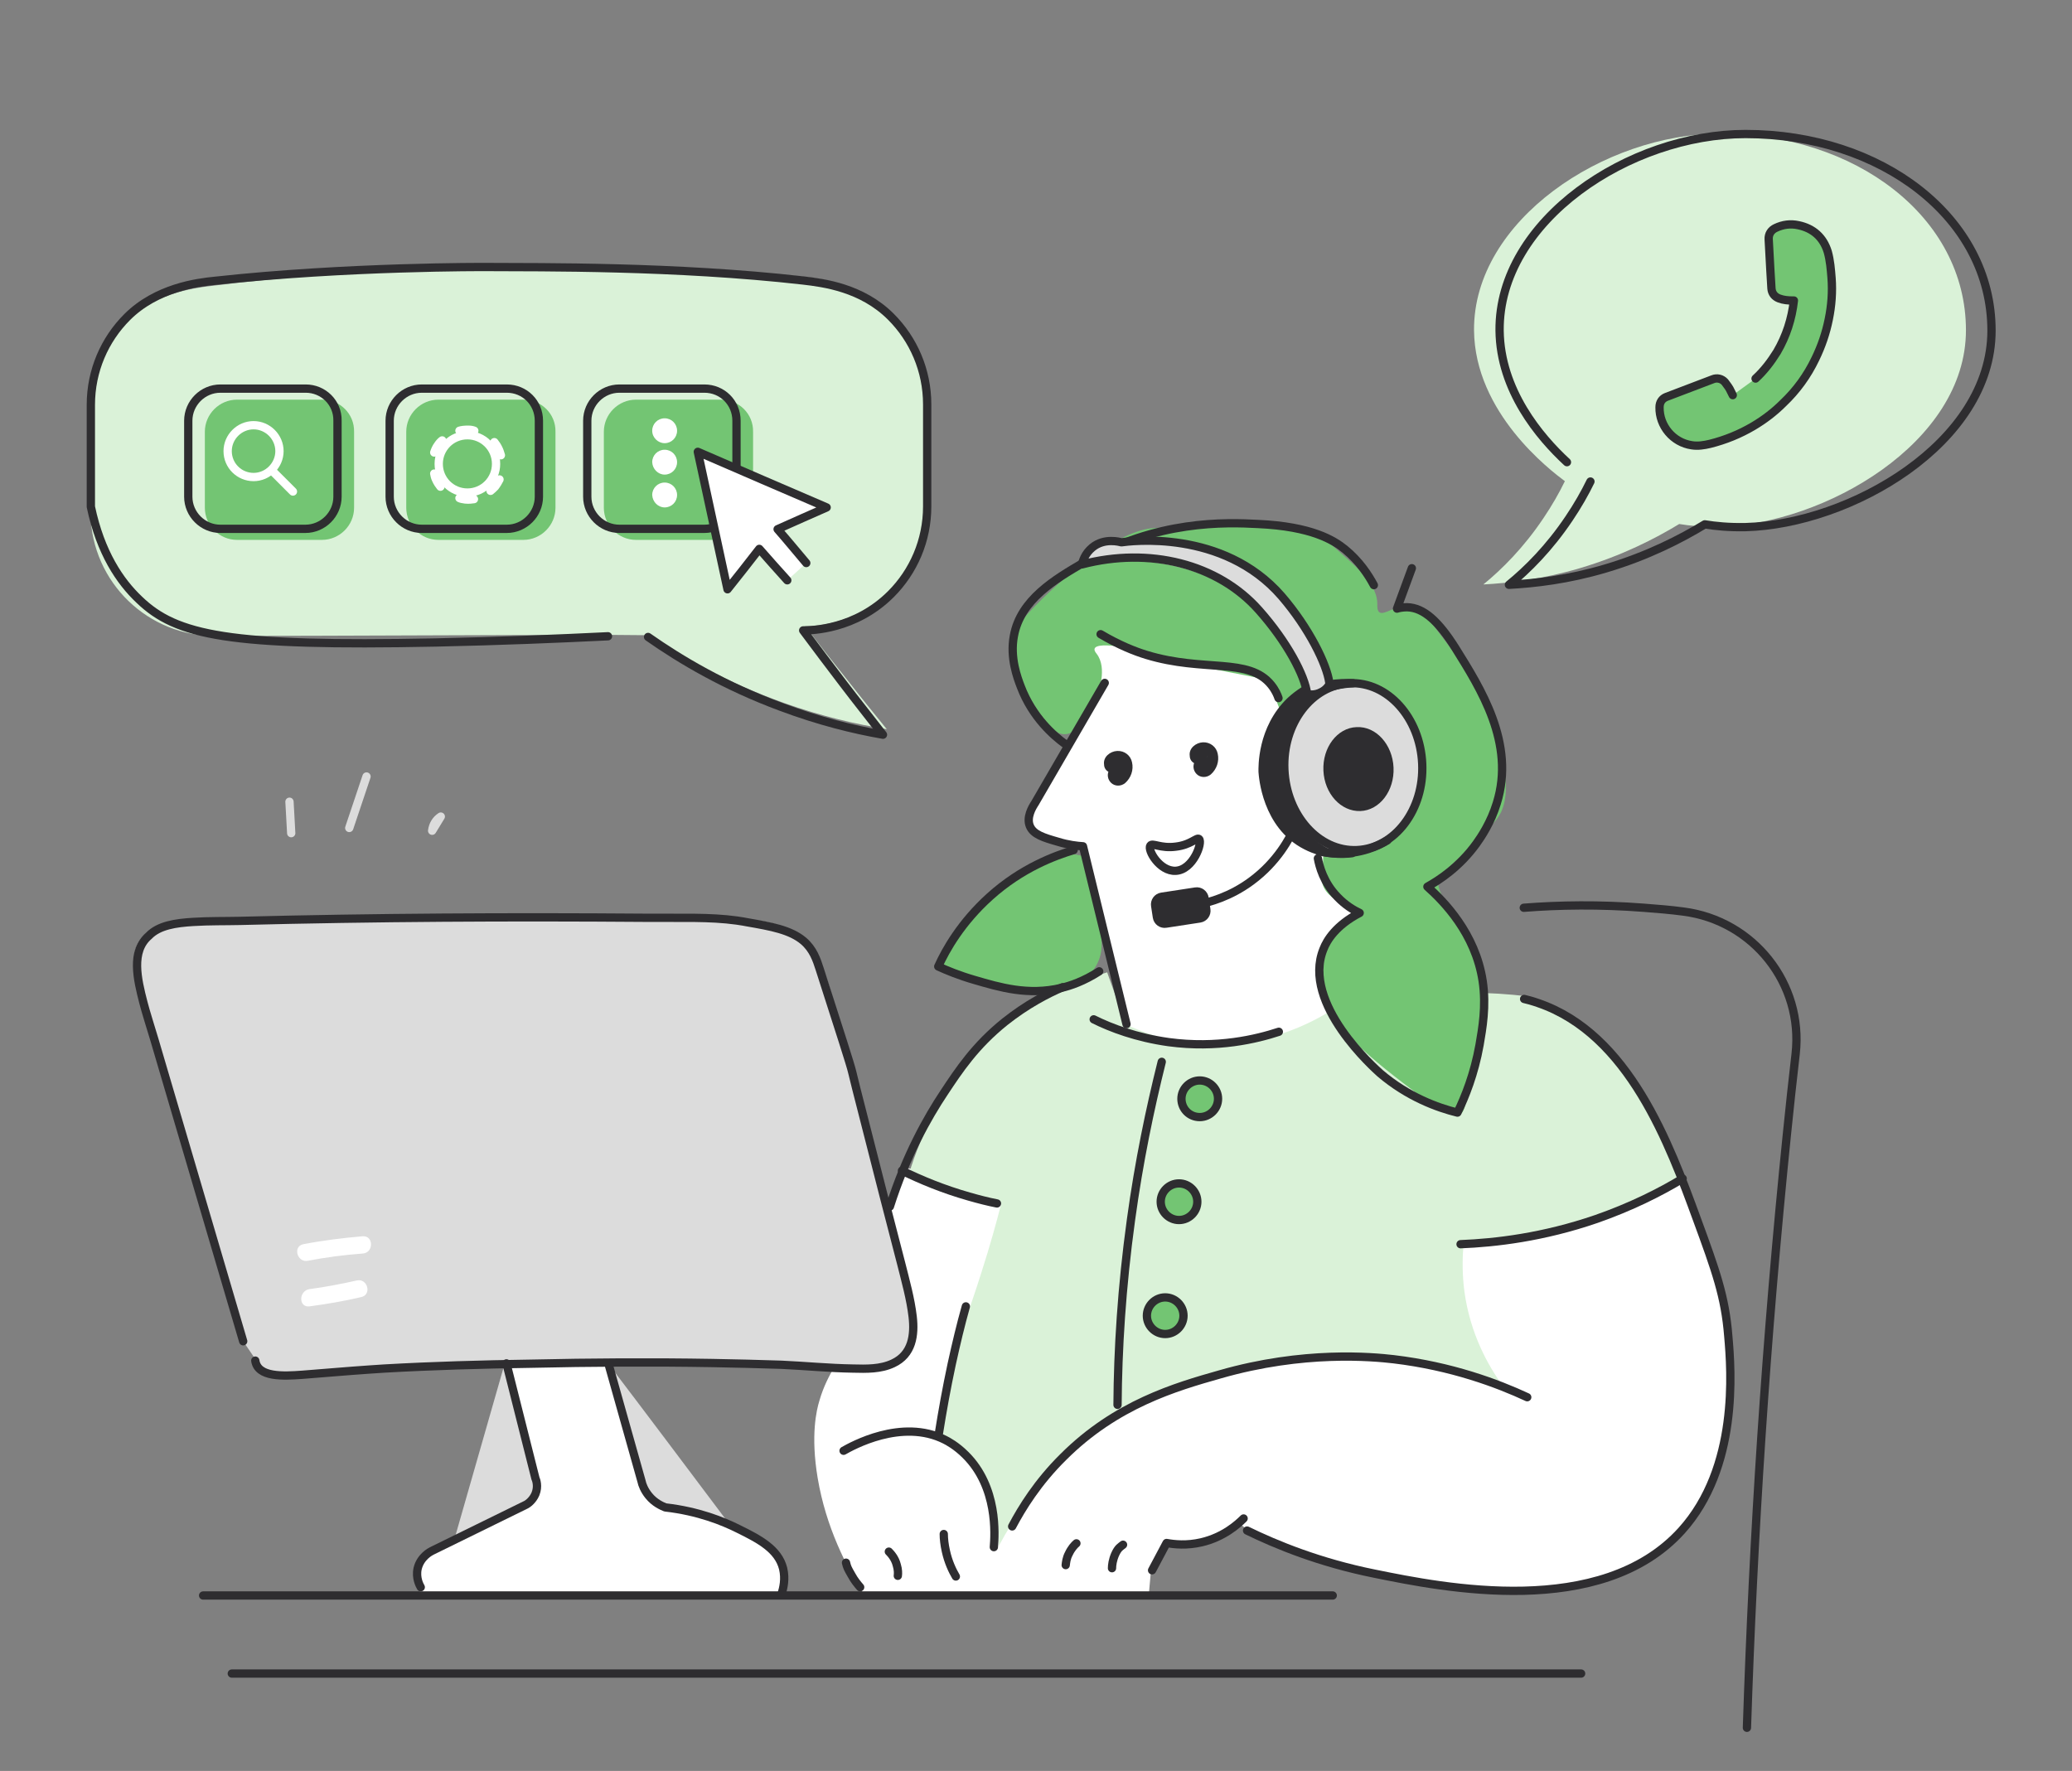 <?xml version="1.0" encoding="utf-8"?>
<!-- Generator: Adobe Illustrator 28.1.0, SVG Export Plug-In . SVG Version: 6.00 Build 0)  -->
<svg version="1.1" id="Layer_1" xmlns="http://www.w3.org/2000/svg" xmlns:xlink="http://www.w3.org/1999/xlink" x="0px" y="0px"
	 viewBox="0 0 599.8 512.7" style="enable-background:new 0 0 599.8 512.7;" xml:space="preserve">
<rect x="0" y="0" width="599.8" height="512.7" fill="#808080" stroke="none"/>
<style type="text/css">
	.st0{fill:#FFFFFF;}
	.st1{fill:#DCDCDC;}
	.st2{fill:#DAF2D8;}
	.st3{fill:#73C573;}
	.st4{fill:none;stroke:#DCDCDC;stroke-width:2.4;stroke-linecap:round;stroke-linejoin:round;}
	.st5{fill:#2E2D30;}
	.st6{fill:none;stroke:#2E2D30;stroke-width:2.4;stroke-linecap:round;stroke-linejoin:round;}
	.st7{fill:none;stroke:#FFFFFF;stroke-width:2.4;stroke-linecap:round;stroke-linejoin:round;}
</style>
<path class="st0" d="M314,179.5c-1.4,3.2,0.4,9.4,1.9,14.7c0.7,2.5,1.5,4.5,2,5.9c-6.3,11-12.5,22.1-18.8,33.1
	c-0.4,0.6-1.1,1.9-1.2,3.5c0,0.8-0.1,2.6,1.2,3.9c0.8,0.8,1.8,1.1,2.3,1.2c4.1,1.1,8.2,2.1,12.3,3.2c4.1,17.6,8.3,35.3,12.4,52.9
	c0.9,0.8,1.9,1.6,2.8,2.3c4.3,1.3,10.6,2.9,18.3,4c11.2,1.5,21.1,2.9,31.9-0.7c4.6-1.5,14.6-5.6,23.7-17.4
	c-1.8-9.9-3.6-19.9-5.4-29.8c4.3-12.1,8.6-24.2,12.9-36.3c-8.2-11-16.4-22-24.6-33.1c-13.5-3.2-27-6.4-40.6-9.6
	C329.2,173.3,316.3,174.3,314,179.5L314,179.5z"/>
<path class="st0" d="M261.2,338.3c-1.4,3.9-2.9,7.7-4.3,11.6c-5.1,15.3-10.2,30.6-15.4,45.9c-1.3,2.2-3.1,5.5-4.3,9.7
	c-0.8,2.6-2.6,9.9-0.5,22.4c2.4,14.3,8.4,25.8,13.2,33.5c27.5,0.3,55.1,0.5,82.6,0.8c0.2-2.2,0.4-4.4,0.6-6.6c1.5-2.8,3-5.6,4.5-8.4
	c2,0.4,5.1,0.8,8.8,0.2c6.5-1.1,10.7-4.8,12.4-6.4c0.6,0.5,1.4,1.2,2.6,2.1c7.5,5.6,14.7,6.7,22.6,8.5c14.4,3.2,11.4,4.1,22.8,6.3
	c9.7,1.9,18.1,2.4,23.9,2.6c14.7,0.3,26.4,0.6,39.5-5.3c5.1-2.3,12.9-5.9,19.4-14.1c7.6-9.5,9.1-19.8,10.4-28.9
	c1.6-10.6,0.7-19.1,0.2-23.9c-0.8-7-2-12-3.5-17.8c-1.9-7.4-4.9-17.5-9.8-29.2c-39.2-0.2-78.3-0.5-117.5-1
	C333.3,339.5,297.2,339,261.2,338.3L261.2,338.3z"/>
<path class="st0" d="M121.6,461.5c34.8,0.2,69.6,0.4,104.4,0.6c0.7-1.1,2-3.4,1.8-6.3c-0.1-1.3-0.6-3.8-4-7.2
	c-2.1-2.1-5.9-5.2-18.9-9.1c-2.8-0.8-6.7-1.9-11.4-2.9c-1.8-1-3.6-2.1-5.4-3.1c-0.8-2.1-1.7-4.2-2.5-6.3
	c-3.3-10.9-6.5-21.7-9.8-32.6c-9.6,0.2-19.2,0.4-28.7,0.6l6.2,24.6c0.7,2.7,1.4,5.5,2.1,8.2c-0.1,1.3-0.1,2.5-0.1,3.8
	c-0.7,1-1.4,2.1-2.1,3.1c-2.8,1.4-5.6,2.8-8.4,4.2l-12,5.4c-2.6,1.7-5.3,3.3-7.9,5c-0.8,0.6-1.7,1.3-2.5,1.9c-0.4,1.7-0.8,3.3-1.2,5
	C121.2,458.2,121.4,459.8,121.6,461.5L121.6,461.5z"/>
<path class="st1" d="M210.8,440.8c-5.3-1.4-10.6-2.8-15.9-4.2c-0.9-0.1-3.5-0.5-5.8-2.5c-1.8-1.6-2.5-3.4-2.9-4.2
	c-3.6-12-7.2-23.9-10.7-35.9C187.3,409.5,199,425.1,210.8,440.8z"/>
<path class="st1" d="M149.6,436.9c-6,2.8-12,5.6-18,8.5c4.8-16.8,9.6-33.5,14.4-50.3c2.8,10.5,5.5,21.1,8.3,31.6
	c0.2,0.3,1.6,3.1,0.2,6.2C153.2,436.1,150,436.9,149.6,436.9L149.6,436.9z"/>
<path class="st2" d="M385.4,292.5c-5.4,3.4-19.1,10.9-37.3,9.8c-9.6-0.6-17.2-3.4-22.2-5.7c-1.8-5-3.6-10.1-5.4-15.1
	c-8,2.3-20.7,7.1-32.6,17.8c-8.9,8-13.8,16.5-16.1,20.5c-4.4,7.6-7,14.5-8.6,19.8c6.3,2.6,13.1,5.1,20.5,7.3
	c2.1,0.6,4.1,1.2,6.1,1.7c-1.2,4.7-3.1,11.7-5.8,20.1c-3.4,10.7-5,14.3-6.9,21.2c-1.6,6.1-3.5,14.9-4.3,25.9
	c2.8,1.7,7.2,4.9,10.8,10.4c5.9,9,5.7,18.2,5.5,21.4c4.4-8.2,12.5-20.9,26.8-32.2c21-16.5,42.8-19.9,54.9-21.5
	c28.2-3.9,51.2,2.4,64,7c-3.8-5.3-9.2-14.5-10.9-27.1c-0.6-4.7-0.6-9-0.3-12.6c10.3-0.7,23.9-2.7,39-8.1c9.8-3.5,18-7.7,24.6-11.6
	c-2.8-8.8-6.3-15.6-9.1-20.4c-4.1-7-9.9-16.6-21.1-24.6c-5.8-4.2-11.3-6.6-15.1-8.1c-5.2-0.6-10.8-1-16.9-1
	C409.3,287.3,396,289.7,385.4,292.5L385.4,292.5z"/>
<path class="st3" d="M317.7,201c-0.5,0.9-6.4,18-14.1,8.9s-13.7-23.6-7-31.2s25.4-25,37.2-25.8c11.7-0.7,43.3-3.2,49.7,3
	c6.4,6.2,15.4,12.1,15.2,19.2c-0.2,7.2,8.6-5.2,14,2.8s18.1,22.1,20.2,31.8c2.1,9.7,5.6,21.5,0,27.9c-5.6,6.4-16.5,16.3-16.5,16.3
	s-1.4,3.3,4,9.8c5.9,7.2,8.9,16.2,8.6,25.5c-0.5,9.3-3.7,25.9-4.7,30.2c-1,4.3-2.5,6-13.7-2.5c-11.2-8.5-29.6-22.1-28-33
	c1.6-11,0.2-14.1,4.7-15.5c4.5-1.4,6.7-4.8,6.1-5c-0.6-0.2-11.7-2.9-10.7-9.9c1-7.1-1.2-12.8,4.5-17.7c5.7-5,13-8,9.1-16.6
	c-3.9-8.6-4.8-12.4-10.2-10.4c-5.4,2-8.9,2.2-10.3,5.8s-0.6,2.7-3.6-4.8s-5-13-5-13s-29.7-5.5-34.7-7.5c-5-2-18.6-4.3-15.1-0.1
	C320.8,193.5,317.7,200.9,317.7,201L317.7,201z"/>
<path class="st3" d="M281.4,264.2c-0.7,0.8-12.5,14.9-8.2,16c4.3,1.2,31.3,11,39.4,4.5c8.1-6.4,6.8-11.9,4.8-20.6
	c-1.9-8.7-3.6-16.2-3.6-16.2s-6-1.7-10.9,0"/>
<path class="st1" d="M70.4,388.3L40.3,286c-1.3-4.5-2.5-9.5-0.1-13.5c2.8-4.5,9-5.2,14.4-5.5c39.7-1.5,116.6-1.9,156.3-1
	c6.9,0.1,14.2,0.5,19.8,4.5c6.5,4.7,9,13.1,11,20.9l21.4,83.3c1.5,5.8,2.8,12.7-1.1,17.3c-3.9,4.6-11,4.5-17.1,4.1
	c-39.6-3-122.2-2.2-160.9,2.2c-4.3,0.5-10.5-0.6-10.2-5"/>
<path class="st4" d="M101.1,239.7l5-14.9"/>
<path class="st4" d="M125.1,240.5c0.2-1.7,1.1-3.2,2.5-4.1L125.1,240.5z"/>
<path class="st5" d="M324.7,221.5c0-0.3,0-0.2-0.1,0.2l-0.4,0.7c-0.3,0.2-0.3,0.2-0.1,0.1l-0.3,0.1c0.5-0.1-0.5,0,0.1,0
	c-0.3,0-0.7-0.1-0.9-0.4c-0.1-0.1-0.1-0.1-0.1-0.2c0.1,0.3,0.1,0.3,0,0.2l0,0.2c0,0.2-0.1,0.3-0.1,0.4c-0.4,0.8,0-0.2,0.8-0.1
	l1.2,0.3l0.5,0.4l0.3,1.2v-0.2l-0.3,1.2l0.1-0.2c0.6-1.2,0.2-2.6-1-3.3c-1.1-0.7-2.6-0.3-3.3,0.8c-0.7,1.2-0.5,2.7,0.5,3.7
	c1.1,1.1,2.9,1.1,4.1,0.1c1.7-1.5,2.5-3.8,2-6c-0.4-2-2.2-3.4-4.3-3.3c-2,0.1-4.1,1.7-3.8,3.9c0,1.4,1.1,2.4,2.5,2.5
	C323.5,224,324.6,222.9,324.7,221.5L324.7,221.5L324.7,221.5z"/>
<path class="st5" d="M349.4,218.9c0-0.3,0-0.2,0,0.2l-0.4,0.7c-0.3,0.2-0.3,0.2-0.1,0.1l-0.3,0.1c0.5-0.1-0.4,0,0.1,0
	c-0.3,0-0.6-0.2-0.9-0.4c0-0.1-0.1-0.1-0.1-0.2c0.1,0.3,0.1,0.3,0,0.2c0,0,0,0.2,0,0.2c0,0.2-0.1,0.3-0.1,0.5
	c-0.4,0.8,0-0.2,0.8-0.1l1.2,0.3l0.5,0.4l0.3,1.2V222l-0.3,1.2l0.1-0.2c0.5-0.8,0.5-1.8,0.1-2.6c-0.4-0.8-1.3-1.3-2.2-1.3
	c-0.9,0-1.8,0.5-2.2,1.3c-0.7,1.2-0.5,2.7,0.5,3.7c1.1,1.1,2.9,1.1,4.1,0.1c1.7-1.5,2.5-3.8,2-6c-0.4-2-2.2-3.4-4.3-3.3
	c-2,0.1-4.1,1.7-3.8,3.9c0,1.4,1.1,2.4,2.5,2.5C348.3,221.4,349.4,220.3,349.4,218.9L349.4,218.9L349.4,218.9z"/>
<path class="st6" d="M70.4,388.3l-23.2-78.8l-2.5-8.5c-0.5-1.7-2.7-8.7-3.2-10.8c-1.7-6.6-3.7-14.8,1.6-19.3c2.9-3,7.8-3.7,12.8-4
	c4.7-0.3,9.6-0.2,13.6-0.3c39.1-1,78.2-1.2,117.3-0.9c0.7,0,1.4,0,2.1,0c8,0.1,16.5-0.3,24.4,0.8c1.4,0.2,2.5,0.4,3,0.5
	c6.9,1.2,12.5,2.2,16.3,5.4c2.8,2.4,3.8,5.4,4.7,8.2c5.9,18.4,8.9,27.6,9.4,29.8c0.9,3.9,4.8,18.8,9.1,35.8
	c1.7,6.6,3.4,13.1,5.1,19.7c1.2,4.8,2.7,10.1,3.3,15.3c0.6,5.3-0.1,10.9-5.7,13.5c-3.6,1.7-7.7,1.6-11.6,1.5
	c-6.9-0.1-14-0.8-20.7-1.1c-6.7-0.2-13.3-0.4-20-0.5c-17.5-0.3-35.1-0.2-52.7,0.2c-14.1,0.2-28.2,0.6-42.3,1.4
	c-1.3,0.1-2.8,0.2-4.5,0.3c-5.9,0.4-12.7,1-19.2,1.5c-5.5,0.4-12.9,0.8-13.6-4.1"/>
<path class="st0" d="M89.1,365c5.2-1,10.5-1.7,15.9-2.1c3.2-0.2,3.2-5.2,0-5c-5.8,0.5-11.5,1.2-17.2,2.3
	C84.7,360.8,86,365.6,89.1,365L89.1,365z"/>
<path class="st0" d="M89.6,378.2c5-0.7,10-1.5,15-2.7c3.1-0.7,1.8-5.5-1.3-4.8c-4.5,1-9.1,1.9-13.7,2.5
	C86.4,373.7,86.4,378.6,89.6,378.2L89.6,378.2z"/>
<path class="st5" d="M383,200.4c-2.3,0.1-6.8,0.7-10.7,3.9c-8.6,7-6.3,19.9-6,21.9c0.6,3.2,2.6,11.4,10.3,16.9
	c5.2,3.7,10.5,4.5,13,4.7c-1.1-0.5-14.1-6.5-16.7-20.7C371.2,217.1,375,206.9,383,200.4z"/>
<path class="st1" d="M412.1,224.1c0.8-14.4-12.1-25.1-18.1-25.7c-0.3,0-1.5-0.1-3.2-0.2c-3.8-0.1-6.8,0.2-8.9,0.5
	c-13.1,13.2-14.4,38.2,3,47.2c0.6,0.1,1.2,0.2,1.9,0.3c0.5,0.1,1.2,0.1,2,0.1c7.8,0.2,13.6-4.1,14.4-4.8
	C411.4,235.3,412.1,225.5,412.1,224.1L412.1,224.1z"/>
<path class="st6" d="M392.8,246.1c11-0.5,19.5-11.7,18.9-25s-10-23.8-21-23.3c-11,0.5-19.5,11.7-18.9,25S381.8,246.6,392.8,246.1z"
	/>
<path class="st6" d="M380.3,198.4c-1.7,0.8-4.2,2.2-6.7,4.5c-8.5,8.1-8.1,19.4-8.1,20.5c0.1,1.3,1,15.5,12.6,21.4
	c5.4,2.8,10.7,2.5,13.3,2.2"/>
<path class="st6" d="M376.3,200.9c2-1,4.8-2.1,8.3-2.7c2.8-0.5,5.2-0.5,7.1-0.4c-1.7,0.1-3.7,0.3-6,0.9c-3.2,0.8-5.7,2.1-7.5,3.2
	C377.6,201.5,376.9,201.2,376.3,200.9L376.3,200.9z"/>
<path class="st6" d="M381.9,246.5c3,0.6,8.3,1.2,14.2-0.7c2.2-0.7,4-1.6,5.5-2.5"/>
<path class="st6" d="M347.1,242.9c1.1,1-1.7,9-6.8,9.2c-4.6,0.2-8.2-6-7.3-7.3c0.6-0.9,3,0.9,7.4,0.3
	C344.7,244.6,346.5,242.3,347.1,242.9z"/>
<path class="st6" d="M374.9,239.2c-1.5,3.4-5.1,10.3-12.7,15.9c-6.1,4.5-12.1,6.1-15.5,6.8"/>
<path class="st6" d="M346.1,258.1l-9.8,1.5c-1.3,0.2-2.1,1.4-1.9,2.6l0.5,3.3c0.2,1.3,1.4,2.1,2.6,1.9l9.8-1.5
	c1.3-0.2,2.1-1.4,1.9-2.6l-0.5-3.3C348.5,258.8,347.4,257.9,346.1,258.1z"/>
<path class="st5" d="M346.1,258.1l-9.8,1.5c-1.3,0.2-2.1,1.4-1.9,2.6l0.5,3.3c0.2,1.3,1.4,2.1,2.6,1.9l9.8-1.5
	c1.3-0.2,2.1-1.4,1.9-2.6l-0.5-3.3C348.5,258.8,347.4,257.9,346.1,258.1z"/>
<path class="st6" d="M67.1,484.5h390.6"/>
<path class="st6" d="M146.6,394.7c2.8,11.1,5.6,22.2,8.4,33.3c0.2,0.4,0.9,2.3,0,4.5c-0.8,1.9-2.3,2.9-2.7,3.1
	c-9.1,4.5-18.2,8.9-27.3,13.4c-0.4,0.2-3.3,1.7-4.1,5.1c-0.6,2.7,0.6,4.9,0.9,5.4"/>
<path class="st6" d="M176.3,395.4c3.1,11.1,6.3,22.3,9.4,33.4c0.2,1,0.8,2.6,2.1,4.2c1.7,2.1,3.8,3,4.8,3.4c9.6,1.1,16.7,4,21.1,6.2
	c6.1,3,11.6,5.9,13,11.5c0.7,3,0.1,5.7-0.5,7.4"/>
<path class="st6" d="M293,441.9c2.8-5.3,7.4-12.8,14.8-20.1c15.3-15.3,32.6-20.3,45.3-23.9c24.3-7,44.2-5.1,50.3-4.4
	c16.8,2,30.1,7,38.7,11"/>
<path class="st6" d="M287.7,447.9c0.3-3.6,1.2-17.4-8.2-26.7c-2.7-2.7-5.2-4-6-4.4c-12.5-6.3-27,1.9-29.3,3.2"/>
<path class="st6" d="M385.8,461.9h-327"/>
<path class="st6" d="M244.9,452.4c0.3,1.3,0.5,1.7,1.6,3.6c0.8,1.5,1.8,2.7,2.5,3.5"/>
<path class="st6" d="M257.3,449.2c0.6,0.6,1.8,1.9,2.3,3.9c0.4,1.3,0.4,2.4,0.3,3.1"/>
<path class="st6" d="M273.2,444.1c0,1.4,0.2,3.1,0.6,4.9c0.7,3.2,1.9,5.7,2.9,7.4"/>
<path class="st6" d="M308.5,453.1c0.1-0.8,0.2-2,0.9-3.3c0.7-1.5,1.6-2.5,2.2-3"/>
<path class="st6" d="M321.9,454c0-0.9,0.2-2.4,0.9-4c0.9-2,1.6-2.2,2.3-2.8"/>
<path class="st6" d="M333.5,454.6c1.4-2.6,2.8-5.3,4.2-7.9c2.2,0.4,5.8,0.8,10.1-0.2c6.4-1.5,10.5-5.2,12.2-6.9"/>
<path class="st6" d="M361,443.1c8.4,4.1,21,9.3,37,12.5c19.7,4,65.5,13.3,88.8-12.5c16.5-18.3,14.4-46.1,13.5-56.3
	c-0.9-11.4-3.6-18.9-9.1-33.9c-7.9-21.6-19.6-53.5-45.9-62.5c-1.7-0.6-3.2-1-4.1-1.2"/>
<path class="st6" d="M487.1,341.2c-6.6,4-15,8.2-25,11.7c-15.4,5.3-29.2,6.9-39.3,7.3"/>
<path class="st6" d="M307.6,285.8c-4.4,1.9-10.4,5-16.7,10c-8.6,6.9-13.3,14-17.6,20.5c-4.8,7.2-11,18.2-15.7,33"/>
<path class="st6" d="M316.6,295.1c5,2.5,12.4,5.3,21.7,6.6c14.1,1.9,25.5-0.9,31.9-3"/>
<path class="st6" d="M505.7,500.2c1.8-55,5.5-112.5,11.6-172.1c0.8-7.7,1.6-15.4,2.5-23c2.3-20.3-12.2-38.6-32.5-41.2
	c-3.7-0.5-7.5-0.8-11.4-1.1c-12.9-1-24.6-0.8-34.8,0"/>
<path class="st6" d="M326.1,296.5c-4.2-17.2-8.4-34.4-12.6-51.5c-1.7-0.1-4.3-0.4-7.2-1.3c-4.2-1.2-7.2-2.1-8.2-4.6
	c-1-2.5,0.7-5.4,1.5-6.6c6.7-11.6,13.5-23.2,20.2-34.8"/>
<path class="st6" d="M310.8,246.1c-5.3,1.6-15,5.1-24.3,13.5c-8.2,7.4-12.7,15.3-14.9,20.2c2.4,1.1,6,2.6,10.5,3.9
	c7.2,2.1,15.5,4.6,25.1,2.3c2.6-0.6,6.5-1.9,11-4.8"/>
<path class="st6" d="M381.5,248.5c0.4,2.2,1.6,7,5.7,11.2c2.3,2.4,4.7,3.8,6.4,4.6c-6.9,3.6-9.5,7.9-10.5,10.5
	c-6.4,15.8,15.1,34.7,16.4,35.9c8.1,6.9,16.7,10,22.4,11.4c2.2-4.5,4.9-11.2,6.4-19.6c0.8-4.7,2-11.2,0.9-18.5
	c-2.1-13.8-11.3-23.1-16-27.3c3.4-1.9,9.3-5.7,14.2-12.5c1.3-1.8,4.2-6.1,5.9-11.7c5.4-17.3-4.7-33.2-12-44.9
	c-4.8-7.6-9.1-11.7-14-11.8c-1.2,0-2.3,0.2-2.9,0.4c1.4-3.9,2.9-7.8,4.3-11.7"/>
<path class="st6" d="M308.2,215.3c-3-2.2-9.3-7.5-12.7-16.5c-1-2.6-3.2-8.4-2-14.7c1.9-10.5,11.9-16.4,20.3-21.3
	c20.9-12.3,41.1-11.6,50.4-11.1c15.5,0.7,21.9,4.7,25.1,7.3c4.3,3.5,6.9,7.6,8.4,10.4"/>
<path class="st1" d="M383.9,197.3c-1.2-5.5-4.3-15.6-13-24.7c-17.7-18.4-42.9-15.9-46.3-15.6c-0.4-0.1-4.9-1.4-8.4,1.5
	c-2.2,1.8-2.8,4.1-3,4.9c3.4-0.7,31.2-5.7,51.1,13.2c8.6,8.1,12.4,17.4,14.1,23.1c0.3,0.1,1.9,0.5,3.5-0.4
	C383.2,198.7,383.8,197.6,383.9,197.3L383.9,197.3z"/>
<path class="st6" d="M384.8,197.6c-0.7-5.2-5.8-15.7-13.8-25C354,153,326.8,156.7,324.6,157c-0.4-0.1-4.9-1.4-8.4,1.5
	c-2.2,1.8-2.8,4.1-3,4.9c19.5-5.1,39.3-0.2,51.2,13.2c8.1,9.1,13.4,19,14,24.4"/>
<path class="st6" d="M370.1,202.1c-0.3-0.9-0.9-2.3-2.1-3.8c-6.5-8.1-19.4-3.6-36.1-8.7c-3.3-1-7.9-2.8-13.3-6"/>
<path class="st5" d="M393.8,234.8c5.6-0.2,9.9-5.9,9.6-12.6c-0.3-6.7-5.1-12-10.7-11.7c-5.6,0.2-9.9,5.9-9.6,12.6
	C383.4,229.8,388.2,235,393.8,234.8z"/>
<path class="st6" d="M271.8,414.9c1-6.3,2.2-13,3.7-20c1.3-5.9,2.6-11.4,4.1-16.7"/>
<path class="st6" d="M261.1,338.9c5.5,2.7,12,5.4,19.4,7.5c2.8,0.8,5.5,1.5,8.1,2"/>
<g>
	<g>
		<path class="st2" d="M176.6,183.8c-34.1,0-79.7,0.3-113.8,0.3c-19.9,0.3-36.2-15.5-36.6-35.3l-0.5-29.5c-0.2-9.9,3.7-19,10.1-25.6
			c8.4-8.7,20.1-10.3,25.2-10.9c38.2-4.8,78.2-5.2,78.2-5.2c16.2-0.2,54.9-1.2,92.1,2.4c6,0.6,17,1.8,25.6,10.1
			c6.6,6.4,10.8,15.3,11,25.2l0.5,29.5c0.2,9.9-3.7,19-10.1,25.6c-10.1,10.5-22.8,10.9-25.2,10.9c3.9,5.1,7.8,10.1,11.9,15.2
			c3.9,5,7.8,9.8,11.7,14.6c-8.7-1.4-18.8-3.7-29.8-7.6c-16.2-5.8-29.2-13.1-38.7-19.6"/>
		<path class="st6" d="M176,184.2c-14.3,0.7-31.1,1.4-49.9,1.8c-60,1.2-75-2-85.8-12.4c-5.6-5.3-11.2-13.6-14-26.9l0-29.5
			c0-9.9,4-18.9,10.5-25.4c8.5-8.5,20.3-10,25.4-10.5c38.3-4.2,78.3-4,78.3-4c16.2,0.1,54.9-0.3,92,3.9c6,0.7,17,2.1,25.4,10.5
			c6.5,6.5,10.5,15.5,10.5,25.4l0,29.5c0,9.9-4,18.9-10.5,25.4c-10.3,10.3-23,10.5-25.4,10.5c3.8,5.1,7.7,10.3,11.6,15.4
			c3.8,5,7.7,9.9,11.5,14.8c-8.6-1.5-18.7-4-29.6-8.1c-16.2-6-29-13.6-38.4-20.2"/>
	</g>
	<path class="st3" d="M93.3,115.7H68.6c-5.1,0-9.3,4.2-9.3,9.3v22c0,5.1,4.2,9.3,9.3,9.3h24.6c5.1,0,9.3-4.2,9.3-9.3v-22
		C102.6,119.8,98.4,115.7,93.3,115.7z"/>
	<path class="st3" d="M151.5,115.7h-24.6c-5.1,0-9.3,4.2-9.3,9.3v22c0,5.1,4.2,9.3,9.3,9.3h24.6c5.1,0,9.3-4.2,9.3-9.3v-22
		C160.9,119.8,156.7,115.7,151.5,115.7z"/>
	<path class="st3" d="M208.7,115.7h-24.6c-5.1,0-9.3,4.2-9.3,9.3v22c0,5.1,4.2,9.3,9.3,9.3h24.6c5.1,0,9.3-4.2,9.3-9.3v-22
		C218.1,119.8,213.9,115.7,208.7,115.7z"/>
	<path class="st6" d="M88.5,112.5H63.8c-5.1,0-9.3,4.2-9.3,9.3v22c0,5.1,4.2,9.3,9.3,9.3h24.6c5.1,0,9.3-4.2,9.3-9.3v-22
		C97.8,116.6,93.6,112.5,88.5,112.5z"/>
	<path class="st6" d="M146.7,112.5h-24.6c-5.1,0-9.3,4.2-9.3,9.3v22c0,5.1,4.2,9.3,9.3,9.3h24.6c5.1,0,9.3-4.2,9.3-9.3v-22
		C156,116.6,151.9,112.5,146.7,112.5z"/>
	<path class="st6" d="M203.9,112.5h-24.6c-5.1,0-9.3,4.2-9.3,9.3v22c0,5.1,4.2,9.3,9.3,9.3h24.6c5.1,0,9.3-4.2,9.3-9.3v-22
		C213.2,116.6,209.1,112.5,203.9,112.5z"/>
	<path class="st0" d="M227.9,168c-2.7-3-5.4-6-8.1-9.1c-3,3.9-6.1,7.8-9.2,11.7c-2.9-13.3-5.7-26.5-8.6-39.8
		c12.5,5.4,24.9,10.8,37.3,16.1c-4.8,2.1-9.5,4.2-14.2,6.3c2.8,3.2,5.5,6.5,8.3,9.8"/>
	<path class="st6" d="M227.9,168c-2.7-3-5.4-6-8.1-9.1c-3,3.9-6.1,7.8-9.2,11.7c-2.9-13.3-5.7-26.5-8.6-39.8
		c12.5,5.4,24.9,10.8,37.3,16.1c-4.8,2.1-9.5,4.2-14.2,6.3c2.8,3.2,5.5,6.5,8.3,9.8"/>
	<path class="st0" d="M192.4,128.3c2,0,3.6-1.6,3.6-3.6s-1.6-3.6-3.6-3.6c-2,0-3.6,1.6-3.6,3.6S190.5,128.3,192.4,128.3z"/>
	<path class="st0" d="M192.4,137.4c2,0,3.6-1.6,3.6-3.6c0-2-1.6-3.6-3.6-3.6c-2,0-3.6,1.6-3.6,3.6
		C188.9,135.8,190.5,137.4,192.4,137.4z"/>
	<path class="st0" d="M192.4,146.9c2,0,3.6-1.6,3.6-3.6c0-2-1.6-3.6-3.6-3.6c-2,0-3.6,1.6-3.6,3.6
		C188.9,145.3,190.5,146.9,192.4,146.9z"/>
	<path class="st7" d="M135.3,142.6c4.6,0,8.3-3.7,8.3-8.3s-3.7-8.3-8.3-8.3s-8.3,3.7-8.3,8.3S130.7,142.6,135.3,142.6z"/>
	<path class="st7" d="M133,124.7c0.6-0.2,1.5-0.3,2.5-0.3c0.7,0,1.3,0.1,1.8,0.3"/>
	<path class="st7" d="M143.1,128c0.4,0.5,0.9,1.2,1.3,2.1c0.3,0.6,0.4,1.2,0.6,1.7"/>
	<path class="st7" d="M144.6,138.8c-0.3,0.6-0.7,1.3-1.3,2.1c-0.5,0.5-0.9,0.9-1.3,1.2"/>
	<path class="st7" d="M137.2,144.5c-0.6,0.1-1.5,0.2-2.5,0.1c-0.7-0.1-1.3-0.2-1.7-0.4"/>
	<path class="st7" d="M127.5,140.9c-0.4-0.5-0.9-1.2-1.3-2.1c-0.3-0.6-0.4-1.2-0.5-1.7"/>
	<path class="st7" d="M125.7,131c0.2-0.6,0.5-1.4,1.1-2.2c0.4-0.6,0.8-1,1.2-1.3"/>
	<path class="st7" d="M73.4,138.1c4.1,0,7.5-3.4,7.5-7.5c0-4.1-3.4-7.5-7.5-7.5c-4.1,0-7.5,3.4-7.5,7.5
		C65.9,134.8,69.3,138.1,73.4,138.1z"/>
	<path class="st7" d="M84.8,142.3l-5.4-5.4"/>
</g>
<path class="st6" d="M336.3,307.4c-3.4,13.6-6.6,28.9-8.9,45.7c-2.7,19.6-3.8,37.6-3.9,53.6"/>
<path class="st3" d="M347.3,323.4c2.9,0,5.3-2.4,5.3-5.3s-2.4-5.3-5.3-5.3c-2.9,0-5.3,2.4-5.3,5.3S344.3,323.4,347.3,323.4z"/>
<path class="st3" d="M341.3,353.2c2.9,0,5.3-2.4,5.3-5.3s-2.4-5.3-5.3-5.3c-2.9,0-5.3,2.4-5.3,5.3S338.4,353.2,341.3,353.2z"/>
<path class="st3" d="M337.3,386.2c2.9,0,5.3-2.4,5.3-5.3s-2.4-5.3-5.3-5.3c-2.9,0-5.3,2.4-5.3,5.3S334.4,386.2,337.3,386.2z"/>
<path class="st6" d="M347.3,323.4c2.9,0,5.3-2.4,5.3-5.3s-2.4-5.3-5.3-5.3c-2.9,0-5.3,2.4-5.3,5.3S344.3,323.4,347.3,323.4z"/>
<path class="st6" d="M341.3,353.2c2.9,0,5.3-2.4,5.3-5.3s-2.4-5.3-5.3-5.3c-2.9,0-5.3,2.4-5.3,5.3S338.4,353.2,341.3,353.2z"/>
<path class="st6" d="M337.3,386.2c2.9,0,5.3-2.4,5.3-5.3s-2.4-5.3-5.3-5.3c-2.9,0-5.3,2.4-5.3,5.3S334.4,386.2,337.3,386.2z"/>
<path class="st4" d="M84.3,241.2l-0.5-9.1"/>
<g>
	<path class="st2" d="M497.9,38.7c39.3,0,71.2,24.2,71.2,56.9s-41.1,56.1-71.2,56.9c-4.8,0.1-8.8-0.3-11.8-0.8
		c-6.9,4.2-16.6,9.2-28.8,12.8c-10.8,3.2-20.4,4.3-27.9,4.7c5.4-4.4,11.7-10.7,17.4-19.2c2.5-3.7,4.6-7.4,6.2-10.7
		c-4.3-3.2-26.1-19.8-26.3-43.7C426.5,63.8,464.5,38.7,497.9,38.7z"/>
	<path class="st6" d="M453.6,133.8c-7.9-7.3-19.3-20.8-19.5-38.1c-0.3-31.9,37.7-56.9,71.2-56.9c39.3,0,71.2,24.2,71.2,56.9
		s-41.1,56.1-71.2,56.9c-4.8,0.1-8.8-0.3-11.8-0.8c-6.9,4.2-16.6,9.2-28.8,12.8c-10.8,3.2-20.4,4.3-27.9,4.7
		c5.4-4.4,11.7-10.7,17.4-19.2c2.5-3.7,4.6-7.4,6.2-10.7"/>
	<path class="st3" d="M501.6,114.4c-0.3-0.6-0.6-1.2-0.9-1.8c-0.4-0.7-0.9-1.3-1.4-2c-0.9-1-2.3-1.3-3.5-0.8
		c-4.5,1.7-8.9,3.4-13.4,5.1c-1.3,0.5-2,1.6-2,3c-0.1,5.4,3.9,10.2,9.3,11c1.8,0.3,3.6,0,5.3-0.4c4.4-1.1,8.6-2.8,12.5-5.1
		c3.2-1.9,6.1-4.1,8.7-6.7c3.9-3.7,7-8,9.3-12.8c1.8-3.7,3.1-7.5,3.9-11.5c0.8-3.9,1.1-7.9,0.8-11.9c-0.2-2.5-0.4-5.1-1.1-7.6
		c-1.3-4.2-4.2-6.8-8.5-7.7c-2.3-0.5-4.5-0.2-6.6,0.8c-1.3,0.6-2.1,1.8-2,3.3c0.2,3.1,0.3,6.1,0.5,9.2c0.1,1.7,0.2,3.3,0.3,5
		c0.1,1.4,0.9,2.4,2.2,2.9c1.3,0.5,2.7,0.6,4,0.6c0.1,0,0.2,0,0.3,0c-0.6,5.3-2.2,10.3-4.9,14.9c-1.8,2.9-3.8,5.5-6.2,7.7"/>
	<path class="st6" d="M501.6,114.4c-0.3-0.6-0.6-1.2-0.9-1.8c-0.4-0.7-0.9-1.3-1.4-2c-0.9-1-2.3-1.3-3.5-0.8
		c-4.5,1.7-8.9,3.4-13.4,5.1c-1.3,0.5-2,1.6-2,3c-0.1,5.4,3.9,10.2,9.3,11c1.8,0.3,3.6,0,5.3-0.4c4.4-1.1,8.6-2.8,12.5-5.1
		c3.2-1.9,6.1-4.1,8.7-6.7c3.9-3.7,7-8,9.3-12.8c1.8-3.7,3.1-7.5,3.9-11.5c0.8-3.9,1.1-7.9,0.8-11.9c-0.2-2.5-0.4-5.1-1.1-7.6
		c-1.3-4.2-4.2-6.8-8.5-7.7c-2.3-0.5-4.5-0.2-6.6,0.8c-1.3,0.6-2.1,1.8-2,3.3c0.2,3.1,0.3,6.1,0.5,9.2c0.1,1.7,0.2,3.3,0.3,5
		c0.1,1.4,0.9,2.4,2.2,2.9c1.3,0.5,2.7,0.6,4,0.6c0.1,0,0.2,0,0.3,0c-0.6,5.3-2.2,10.3-4.9,14.9c-1.8,2.9-3.8,5.5-6.2,7.7"/>
</g>
</svg>
